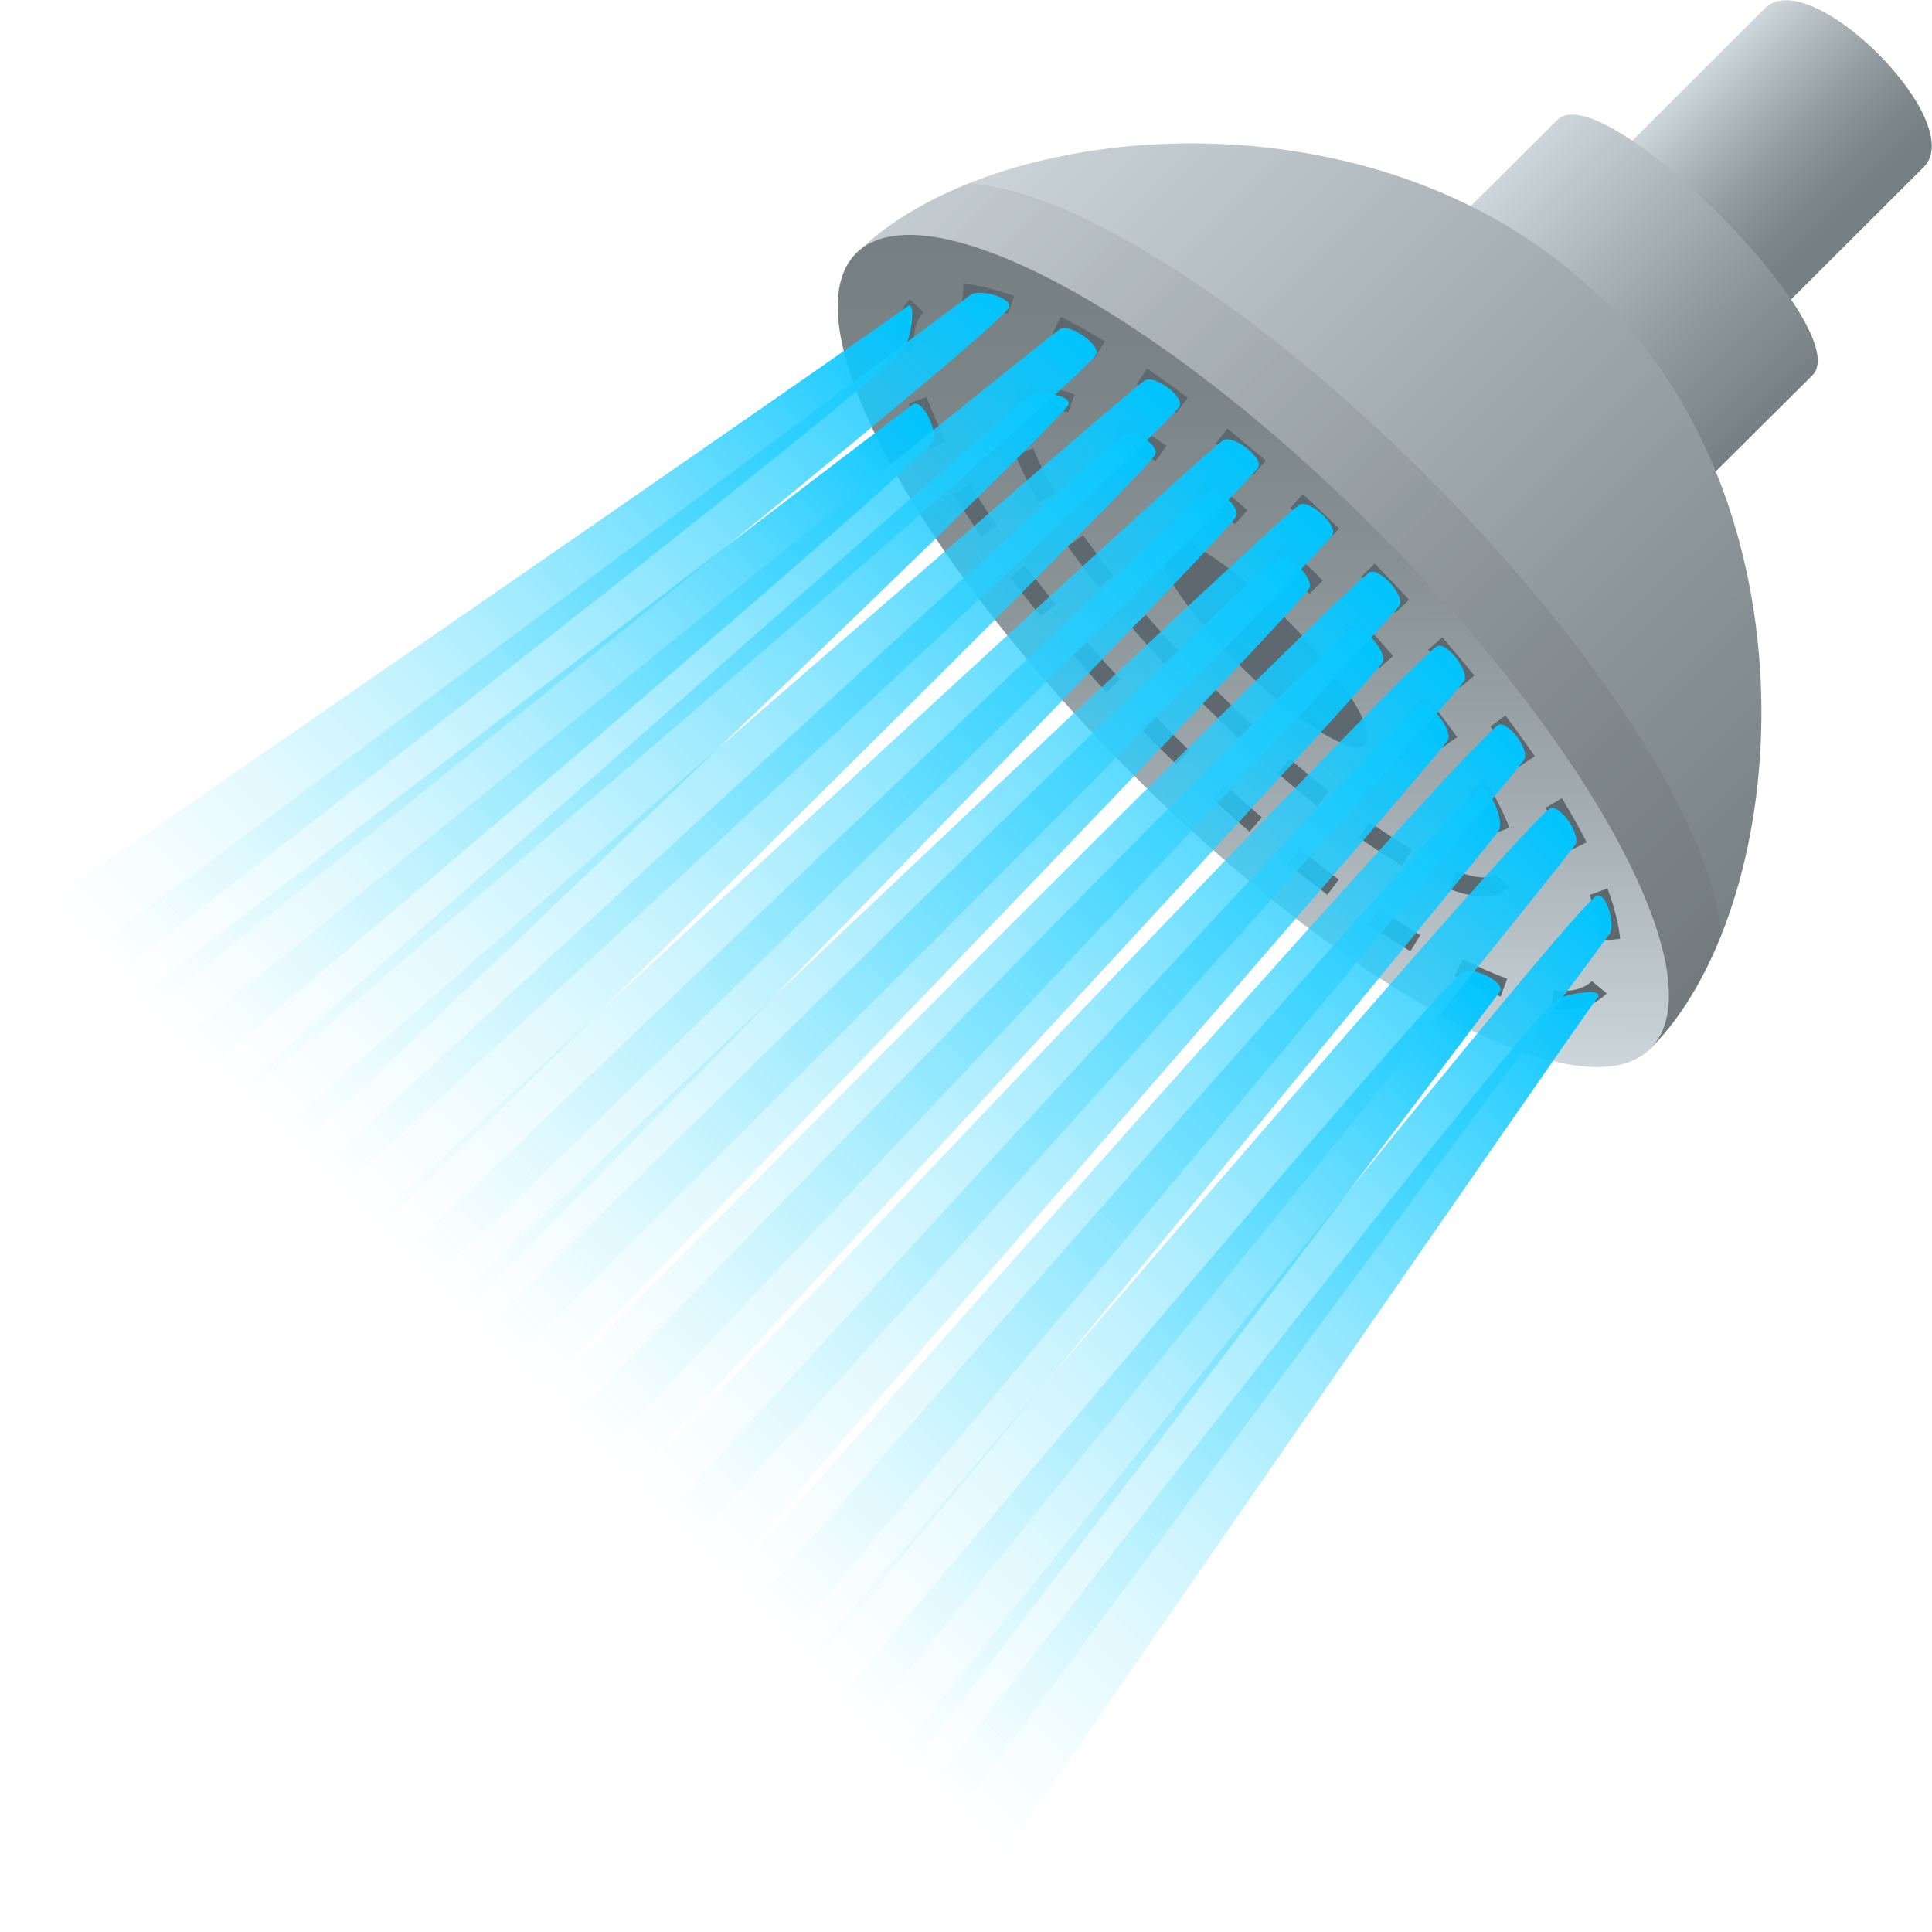 <svg xmlns="http://www.w3.org/2000/svg" xml:space="preserve" style="enable-background:new 0 0 64 64" viewBox="0 0 64 64"><linearGradient id="a" x1="737.009" x2="748.962" y1="495.974" y2="495.974" gradientTransform="matrix(.44 .441 -.708 .706 83.28 -672.787)" gradientUnits="userSpaceOnUse"><stop offset="0" style="stop-color:#cdd6db"/><stop offset=".178" style="stop-color:#b6bfc3"/><stop offset=".482" style="stop-color:#939ca0"/><stop offset=".732" style="stop-color:#7e878a"/><stop offset=".893" style="stop-color:#767f82"/></linearGradient><path d="M58.39 10.86 53.13 5.6 58.47.27c1.49-1.49 6.75 3.77 5.26 5.26l-5.34 5.33z" style="fill:url(#a)"/><linearGradient id="b" x1="594.16" x2="606.115" y1="502.803" y2="502.803" gradientTransform="rotate(45.057 921.848 -401.622)" gradientUnits="userSpaceOnUse"><stop offset="0" style="stop-color:#cdd6db"/><stop offset=".009" style="stop-color:#ccd5da"/><stop offset=".682" style="stop-color:#8e979b"/><stop offset="1" style="stop-color:#767f82"/></linearGradient><path d="m56.18 16.27-8.45-8.46 3.86-3.84c1.49-1.49 9.94 6.97 8.45 8.46l-3.86 3.84z" style="fill:url(#b)"/><linearGradient id="c" x1="580.897" x2="618.126" y1="513.41" y2="513.41" gradientTransform="rotate(45.057 921.848 -401.622)" gradientUnits="userSpaceOnUse"><stop offset="0" style="stop-color:#cdd6db"/><stop offset=".009" style="stop-color:#ccd5da"/><stop offset=".682" style="stop-color:#8e979b"/><stop offset="1" style="stop-color:#767f82"/></linearGradient><path d="M54.67 34.74C52.44 36.97 26.13 10.63 28.36 8.4c4.58-4.57 17.51-5.69 24.78 1.58 7.27 7.27 6.11 20.19 1.53 24.76z" style="fill:url(#c)"/><linearGradient id="d" x1="580.897" x2="618.126" y1="517.534" y2="517.534" gradientTransform="rotate(45.057 921.848 -401.622)" gradientUnits="userSpaceOnUse"><stop offset="0" style="stop-color:#9ea5a8"/><stop offset=".141" style="stop-color:#899093"/><stop offset=".341" style="stop-color:#72797c"/><stop offset=".528" style="stop-color:#646b6e"/><stop offset=".69" style="stop-color:#5f6669"/></linearGradient><path d="M54.67 34.74c.94-.94 1.73-2.23 2.34-3.74-.18-3.36-3.93-9.41-9.71-15.19-5.78-5.78-11.83-9.55-15.19-9.73-1.52.6-2.81 1.39-3.75 2.33-2.23 2.22 24.08 28.56 26.31 26.33z" style="opacity:.2;fill:url(#d)"/><linearGradient id="e" x1="609.246" x2="589.777" y1="530.168" y2="510.698" gradientTransform="rotate(45.057 921.848 -401.622)" gradientUnits="userSpaceOnUse"><stop offset="0" style="stop-color:#cdd6db"/><stop offset=".083" style="stop-color:#c1cacf"/><stop offset=".339" style="stop-color:#a0a9ad"/><stop offset=".583" style="stop-color:#899295"/><stop offset=".81" style="stop-color:#7b8487"/><stop offset="1" style="stop-color:#767f82"/></linearGradient><path d="M54.67 34.74c-2.23 2.23-9.94-1.86-17.2-9.14-7.26-7.27-11.34-14.98-9.11-17.21 2.24-2.23 9.94 1.86 17.2 9.14 7.27 7.28 11.35 14.98 9.11 17.21z" style="fill:url(#e)"/><path d="M38.41 24.77c-.21-.21-.42-.42-.62-.63l.45-.44c.2.21.41.41.62.63.18.18.36.36.54.53l-.44.45c-.19-.18-.37-.36-.55-.54zm-1.76-1.84c-.38-.41-.75-.83-1.1-1.24l.47-.41c.35.41.71.81 1.09 1.22l-.46.43zm3.51 3.52.42-.46c.41.38.82.74 1.22 1.09l-.41.47c-.4-.35-.82-.72-1.23-1.1zm-5.68-6.03c-.36-.44-.7-.88-1.02-1.31l.5-.38c.32.42.65.85 1.01 1.29l-.49.4zm8.19 8.2.39-.49c.44.35.87.69 1.29 1.01l-.38.5c-.42-.33-.86-.67-1.3-1.02zM32.5 17.77c-.33-.48-.63-.95-.9-1.4l.54-.32c.27.44.56.9.89 1.37l-.53.35zm12.83 12.84.35-.52c.47.32.93.62 1.37.89l-.33.53c-.45-.27-.92-.58-1.39-.9zm-14.55-15.7c-.28-.54-.51-1.06-.68-1.54l.59-.22c.17.45.39.95.65 1.47l-.56.29zm17.4 17.42.28-.56c.52.27 1.02.49 1.47.65l-.22.59c-.47-.17-.98-.4-1.53-.68zM29.67 11.7c-.08-.78.08-1.39.47-1.79l.45.44c-.26.26-.36.7-.3 1.29l-.62.06zm21.72 21.73.06-.62c.59.06 1.02-.05 1.28-.31l.49.4-.04.05c-.4.38-1 .55-1.79.48zM31.87 10.02l.05-.62c.49.04 1.05.18 1.68.41l-.22.59c-.57-.21-1.08-.34-1.51-.38zm21.18 21.15c-.05-.44-.18-.95-.39-1.52l.59-.22c.23.62.37 1.18.42 1.67l-.62.07zM34.86 11.05l.28-.56c.46.24.96.51 1.46.82l-.33.53c-.48-.3-.96-.56-1.41-.79zM52 28.18c-.23-.45-.5-.93-.8-1.42l.54-.32c.3.5.58.99.82 1.46l-.56.28zM37.65 12.73l.35-.52c.44.3.89.62 1.35.97l-.38.5c-.45-.34-.89-.66-1.32-.95zM50.32 25.4c-.3-.43-.62-.88-.95-1.33l.5-.37c.34.46.67.91.97 1.35l-.52.35zM40.27 14.69l.39-.49c.42.34.84.7 1.27 1.06l-.41.47c-.42-.36-.84-.71-1.25-1.04zm8.09 8.09c-.34-.42-.69-.84-1.05-1.26l.47-.41c.37.43.72.85 1.06 1.27l-.48.4zm-5.62-5.95.42-.46c.4.37.8.75 1.2 1.14l-.44.45c-.38-.39-.78-.77-1.18-1.13zm3.48 3.47c-.36-.39-.74-.79-1.13-1.19l.45-.44c.39.4.77.8 1.14 1.2l-.46.43zm-6.4 2.98.44-.44c.41.41.81.8 1.21 1.17l-.43.46c-.4-.39-.81-.78-1.22-1.19zm-1.19-1.23c-.4-.43-.78-.85-1.14-1.27l.47-.41c.36.41.73.83 1.13 1.25l-.46.43zm3.69 3.56.41-.47c.44.38.87.74 1.3 1.08l-.39.49c-.43-.35-.87-.71-1.32-1.1zm-5.92-6.15c-.37-.47-.72-.93-1.03-1.37l.51-.36c.31.43.64.88 1.01 1.34l-.49.39zm8.61 8.28.36-.51c.49.35.96.65 1.4.91l-.32.54c-.45-.27-.94-.59-1.44-.94zm-10.59-11.1c-.34-.58-.6-1.11-.78-1.57l.59-.22c.16.43.41.92.73 1.47l-.54.32zm13.6 12.81.22-.59c.64.24 1.1.27 1.28.1l.48.4-.04.04c-.37.38-1.02.4-1.94.05zM33.67 13.13l.01-.01c.37-.37 1.02-.39 1.92-.05l-.22.59c-.63-.23-1.09-.27-1.26-.09l-.45-.44zm15.74 14.52c-.16-.43-.41-.92-.73-1.47l.54-.32c.34.58.61 1.11.78 1.56l-.59.23zM36.87 14.37l.32-.54c.45.26.94.58 1.45.94l-.36.51c-.51-.34-.98-.65-1.41-.91zm10.89 10.41c-.31-.43-.64-.88-1.01-1.34l.49-.39c.37.47.72.93 1.03 1.37l-.51.36zm-8.15-8.48.39-.49c.43.34.87.7 1.32 1.09l-.41.47c-.44-.38-.88-.74-1.3-1.07zm6.07 5.84c-.36-.41-.73-.83-1.13-1.25l.46-.43c.4.43.78.85 1.14 1.27l-.47.41zm-3.52-3.64.43-.46c.41.38.82.78 1.23 1.19l-.44.44c-.41-.4-.82-.79-1.22-1.17zm3.06 6.16c-.42.42-2.29-.75-4.16-2.63s-3.05-3.74-2.62-4.16c.42-.42 2.29.75 4.16 2.63 1.87 1.87 3.04 3.74 2.62 4.16z" style="fill:#5d696e"/><linearGradient id="f" x1="348.132" x2="348.132" y1="-38.341" y2="-72.298" gradientTransform="rotate(45.001 71.341 -377.925)" gradientUnits="userSpaceOnUse"><stop offset=".049" style="stop-color:#adf1ff;stop-opacity:0"/><stop offset="1" style="stop-color:#00c4ff"/></linearGradient><path d="M29.05 60.03s19.43-25.54 20.63-27.18c.23-.31-.96-.88-1.25-.64-1.5 1.22-21.79 25.42-21.79 25.42l2.41 2.4z" style="fill:url(#f)"/><linearGradient id="g" x1="339.994" x2="339.994" y1="-38.341" y2="-77.188" gradientTransform="rotate(45.001 71.341 -377.925)" gradientUnits="userSpaceOnUse"><stop offset=".049" style="stop-color:#adf1ff;stop-opacity:0"/><stop offset="1" style="stop-color:#00c4ff"/></linearGradient><path d="M22.7 53.68s24.21-27.73 25.25-29.14c.23-.32-.64-1.42-.95-1.19-1.42 1.04-26.31 28.32-26.31 28.32l2.01 2.01z" style="fill:url(#g)"/><linearGradient id="h" x1="343.791" x2="343.791" y1="-38.341" y2="-76.528" gradientTransform="rotate(45.001 71.341 -377.925)" gradientUnits="userSpaceOnUse"><stop offset=".049" style="stop-color:#adf1ff;stop-opacity:0"/><stop offset="1" style="stop-color:#00c4ff"/></linearGradient><path d="M25.68 56.65S48.6 28.94 49.64 27.53c.23-.32-.34-1.61-.65-1.39-1.42 1.04-25.32 28.5-25.32 28.5l2.01 2.01z" style="fill:url(#h)"/><linearGradient id="i" x1="336.017" x2="336.017" y1="-38.341" y2="-77.431" gradientTransform="rotate(45.001 71.341 -377.925)" gradientUnits="userSpaceOnUse"><stop offset=".049" style="stop-color:#adf1ff;stop-opacity:0"/><stop offset="1" style="stop-color:#00c4ff"/></linearGradient><path d="M19.51 50.48s25.25-27.12 26.28-28.52c.23-.32-.72-1.38-1.02-1.16-1.43 1.04-27.27 27.67-27.27 27.67l2.01 2.01z" style="fill:url(#i)"/><linearGradient id="j" x1="351.722" x2="351.722" y1="-38.341" y2="-74.4" gradientTransform="rotate(45.001 71.341 -377.925)" gradientUnits="userSpaceOnUse"><stop offset=".049" style="stop-color:#adf1ff;stop-opacity:0"/><stop offset="1" style="stop-color:#00c4ff"/></linearGradient><path d="M32.11 63.09s19.62-28.42 20.82-30.06c.23-.31-1.12-.12-1.41.12-1.5 1.21-21.82 27.53-21.82 27.53l2.41 2.41z" style="fill:url(#j)"/><linearGradient id="k" x1="317.404" x2="317.404" y1="-38.341" y2="-72.298" gradientTransform="rotate(45.001 71.341 -377.925)" gradientUnits="userSpaceOnUse"><stop offset=".049" style="stop-color:#adf1ff;stop-opacity:0"/><stop offset="1" style="stop-color:#00c4ff"/></linearGradient><path d="M3.14 34.11S28.6 14.6 30.24 13.4c.31-.23.88.96.64 1.25-1.21 1.5-25.34 21.87-25.34 21.87l-2.4-2.41z" style="fill:url(#k)"/><linearGradient id="l" x1="324.443" x2="324.443" y1="-38.341" y2="-76.818" gradientTransform="rotate(45.001 71.341 -377.925)" gradientUnits="userSpaceOnUse"><stop offset=".049" style="stop-color:#adf1ff;stop-opacity:0"/><stop offset="1" style="stop-color:#00c4ff"/></linearGradient><path d="M9.12 40.1s26.69-24.66 28.1-25.69c.32-.23 1.25.37 1.03.68-1.04 1.42-27.12 27.03-27.12 27.03L9.12 40.1z" style="fill:url(#l)"/><linearGradient id="m" x1="320.913" x2="320.913" y1="-38.341" y2="-75.873" gradientTransform="rotate(45.001 71.341 -377.925)" gradientUnits="userSpaceOnUse"><stop offset=".049" style="stop-color:#adf1ff;stop-opacity:0"/><stop offset="1" style="stop-color:#00c4ff"/></linearGradient><path d="M6.44 37.41s26.28-23.25 27.69-24.29c.32-.23 1.47.01 1.25.31-1.04 1.43-26.93 25.99-26.93 25.99l-2.01-2.01z" style="fill:url(#m)"/><linearGradient id="n" x1="328.345" x2="328.345" y1="-38.341" y2="-77.31" gradientTransform="rotate(45.001 71.341 -377.925)" gradientUnits="userSpaceOnUse"><stop offset=".049" style="stop-color:#adf1ff;stop-opacity:0"/><stop offset="1" style="stop-color:#00c4ff"/></linearGradient><path d="M11.94 42.92s26.63-25.57 28.04-26.6c.32-.23 1.17.51.95.82-1.04 1.42-26.97 27.79-26.97 27.79l-2.02-2.01z" style="fill:url(#n)"/><linearGradient id="o" x1="332.015" x2="332.015" y1="-38.341" y2="-77.397" gradientTransform="rotate(45.001 71.341 -377.925)" gradientUnits="userSpaceOnUse"><stop offset=".049" style="stop-color:#adf1ff;stop-opacity:0"/><stop offset="1" style="stop-color:#00c4ff"/></linearGradient><path d="M14.54 45.51S40.92 19.5 42.32 18.47c.32-.23 1.26.73 1.04 1.04-1.04 1.42-26.81 28.02-26.81 28.02l-2.01-2.02z" style="fill:url(#o)"/><linearGradient id="p" x1="313.76" x2="313.76" y1="-38.341" y2="-74.4" gradientTransform="rotate(45.001 71.341 -377.925)" gradientUnits="userSpaceOnUse"><stop offset=".049" style="stop-color:#adf1ff;stop-opacity:0"/><stop offset="1" style="stop-color:#00c4ff"/></linearGradient><path d="M0 30.97s28.42-19.62 30.06-20.82c.31-.23.12 1.12-.12 1.41-1.21 1.5-27.53 21.82-27.53 21.82L0 30.97z" style="fill:url(#p)"/><linearGradient id="q" x1="338.726" x2="338.726" y1="-38.341" y2="-78.96" gradientTransform="rotate(45.001 71.341 -377.925)" gradientUnits="userSpaceOnUse"><stop offset=".049" style="stop-color:#adf1ff;stop-opacity:0"/><stop offset="1" style="stop-color:#00c4ff"/></linearGradient><path d="M21.6 52.58s25.85-28.59 26.89-30c.23-.31-.6-1.39-.91-1.16-1.42 1.02-27.98 29.15-27.98 29.15l2 2.01z" style="fill:url(#q)"/><linearGradient id="r" x1="334.916" x2="334.916" y1="-38.341" y2="-79.157" gradientTransform="rotate(45.001 71.341 -377.925)" gradientUnits="userSpaceOnUse"><stop offset=".049" style="stop-color:#adf1ff;stop-opacity:0"/><stop offset="1" style="stop-color:#00c4ff"/></linearGradient><path d="M18.62 49.6s26.69-28.13 27.73-29.53c.23-.32-.69-1.33-1-1.1C43.93 20 16.62 47.6 16.62 47.6l2 2z" style="fill:url(#r)"/><linearGradient id="s" x1="349.912" x2="349.912" y1="-38.341" y2="-76.764" gradientTransform="rotate(45.001 71.341 -377.925)" gradientUnits="userSpaceOnUse"><stop offset=".049" style="stop-color:#adf1ff;stop-opacity:0"/><stop offset="1" style="stop-color:#00c4ff"/></linearGradient><path d="M30.61 61.59s21.66-29.23 22.7-30.64c.23-.32-.13-1.48-.44-1.26-1.43 1.04-24.27 29.88-24.27 29.88l2.01 2.02z" style="fill:url(#s)"/><linearGradient id="t" x1="342.697" x2="342.697" y1="-38.341" y2="-78.536" gradientTransform="rotate(45.001 71.341 -377.925)" gradientUnits="userSpaceOnUse"><stop offset=".049" style="stop-color:#adf1ff;stop-opacity:0"/><stop offset="1" style="stop-color:#00c4ff"/></linearGradient><path d="M24.88 55.85s24.56-29.26 25.6-30.67c.23-.32-.56-1.37-.87-1.15-1.43 1.04-26.74 29.81-26.74 29.81l2.01 2.01z" style="fill:url(#t)"/><linearGradient id="u" x1="346.152" x2="346.152" y1="-38.341" y2="-77.788" gradientTransform="rotate(45.001 71.341 -377.925)" gradientUnits="userSpaceOnUse"><stop offset=".049" style="stop-color:#adf1ff;stop-opacity:0"/><stop offset="1" style="stop-color:#00c4ff"/></linearGradient><path d="M27.52 58.5s23.62-29.09 24.66-30.51c.23-.31-.55-1.42-.85-1.2-1.43 1.04-25.82 29.7-25.82 29.7l2.01 2.01z" style="fill:url(#u)"/><linearGradient id="v" x1="327.031" x2="327.031" y1="-38.341" y2="-78.96" gradientTransform="rotate(45.001 71.341 -377.925)" gradientUnits="userSpaceOnUse"><stop offset=".049" style="stop-color:#adf1ff;stop-opacity:0"/><stop offset="1" style="stop-color:#00c4ff"/></linearGradient><path d="M10.88 41.85S39.1 15.63 40.51 14.59c.31-.23 1.39.6 1.16.91-1.03 1.42-28.8 28.35-28.8 28.35l-1.99-2z" style="fill:url(#v)"/><linearGradient id="w" x1="330.611" x2="330.611" y1="-38.341" y2="-79.157" gradientTransform="rotate(45.001 71.341 -377.925)" gradientUnits="userSpaceOnUse"><stop offset=".049" style="stop-color:#adf1ff;stop-opacity:0"/><stop offset="1" style="stop-color:#00c4ff"/></linearGradient><path d="M13.54 44.51s28.08-26.74 29.49-27.78c.32-.23 1.33.69 1.1 1-1.03 1.42-28.59 28.78-28.59 28.78l-2-2z" style="fill:url(#w)"/><linearGradient id="x" x1="315.624" x2="315.624" y1="-38.341" y2="-76.764" gradientTransform="rotate(45.001 71.341 -377.925)" gradientUnits="userSpaceOnUse"><stop offset=".049" style="stop-color:#adf1ff;stop-opacity:0"/><stop offset="1" style="stop-color:#00c4ff"/></linearGradient><path d="M1.58 32.55S30.73 10.81 32.15 9.77c.32-.23 1.48.13 1.26.44-1.05 1.44-29.82 24.36-29.82 24.36l-2.01-2.02z" style="fill:url(#x)"/><linearGradient id="y" x1="323.17" x2="323.17" y1="-38.341" y2="-78.536" gradientTransform="rotate(45.001 71.341 -377.925)" gradientUnits="userSpaceOnUse"><stop offset=".049" style="stop-color:#adf1ff;stop-opacity:0"/><stop offset="1" style="stop-color:#00c4ff"/></linearGradient><path d="M7.78 38.75s28.72-25.1 30.13-26.14c.32-.23 1.37.56 1.15.87-1.04 1.43-29.27 27.28-29.27 27.28l-2.01-2.01z" style="fill:url(#y)"/><linearGradient id="z" x1="319.329" x2="319.329" y1="-38.341" y2="-77.788" gradientTransform="rotate(45.001 71.341 -377.925)" gradientUnits="userSpaceOnUse"><stop offset=".049" style="stop-color:#adf1ff;stop-opacity:0"/><stop offset="1" style="stop-color:#00c4ff"/></linearGradient><path d="M4.59 35.57S33.68 11.95 35.1 10.91c.31-.23 1.42.55 1.2.85-1.04 1.43-29.7 25.82-29.7 25.82l-2.01-2.01z" style="fill:url(#z)"/></svg>